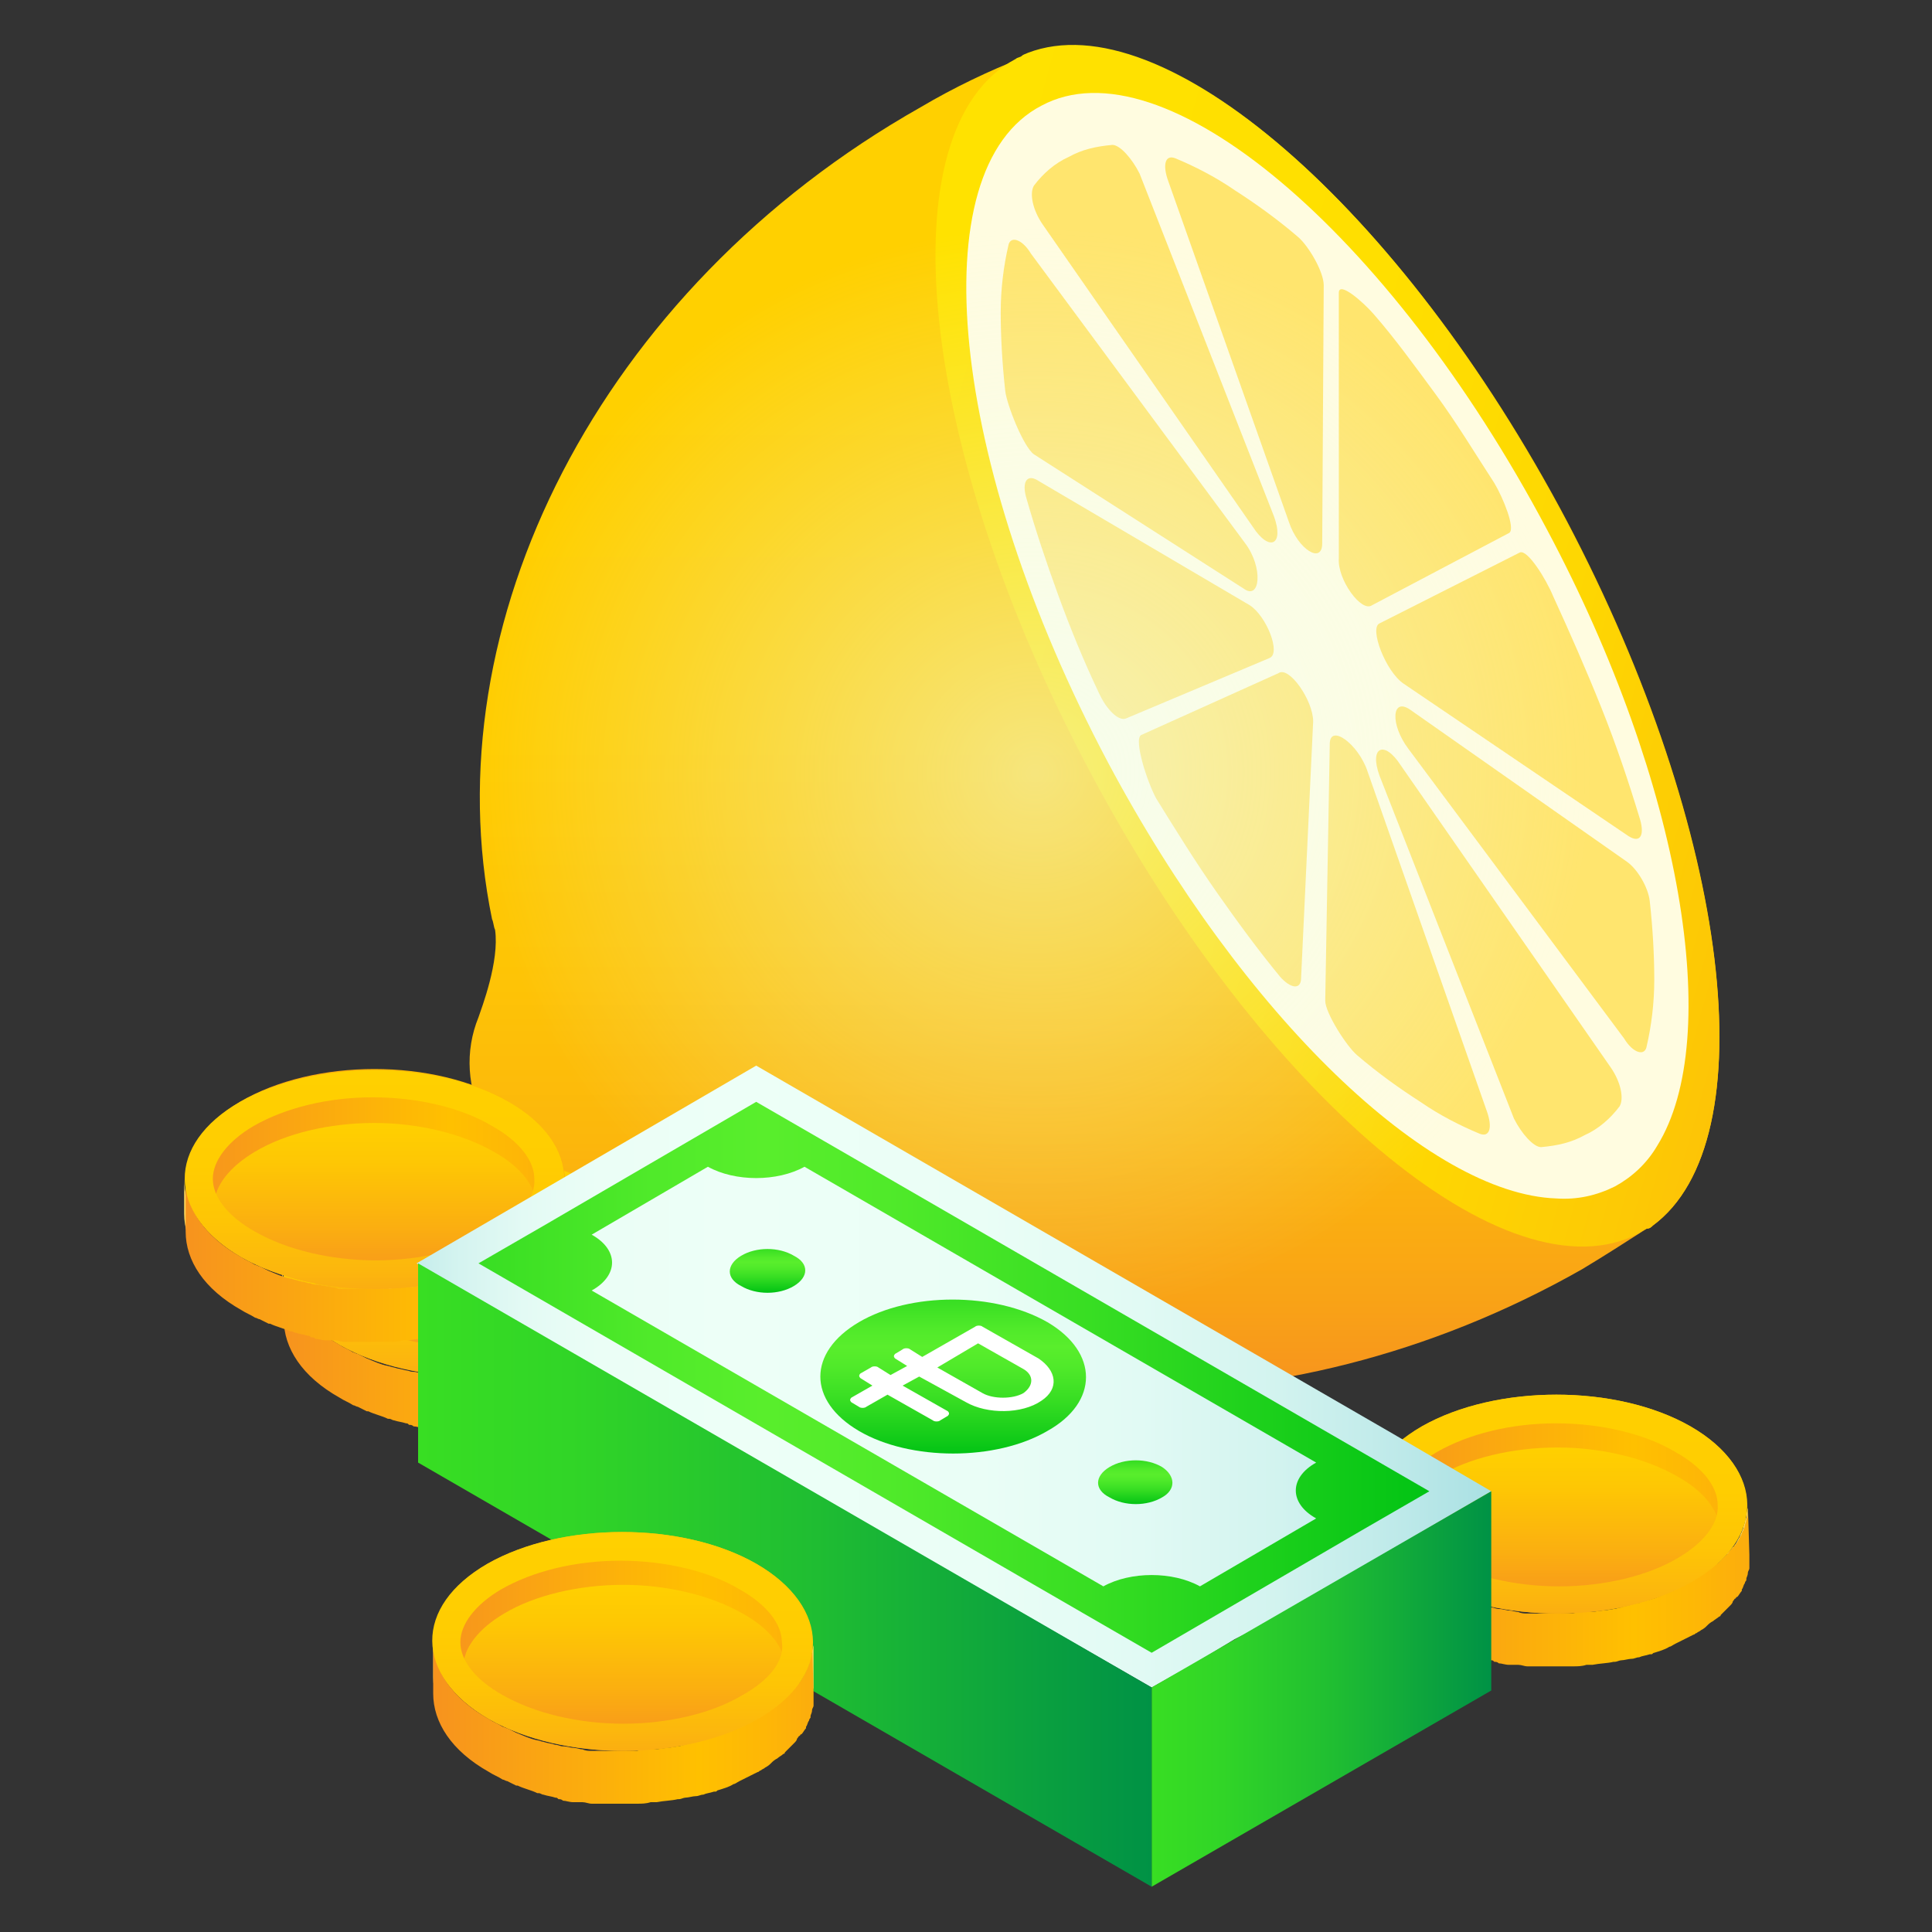 <?xml version="1.0" encoding="utf-8"?>
<!-- Generator: Adobe Illustrator 28.0.0, SVG Export Plug-In . SVG Version: 6.00 Build 0)  -->
<svg version="1.1" id="Слой_1" xmlns="http://www.w3.org/2000/svg" xmlns:xlink="http://www.w3.org/1999/xlink" x="0px" y="0px"
	 viewBox="0 0 128 128" style="enable-background:new 0 0 128 128;" xml:space="preserve">
<rect x="0" y="0" width="128" height="128" fill="#333333" stroke="none"/>
<style type="text/css">
	.st0{fill:url(#SVGID_1_);}
	.st1{fill:url(#SVGID_00000119796365541824778570000012563621615308018571_);}
	.st2{fill:#FFFCE0;}
	.st3{fill:#FFE56E;}
	.st4{fill:url(#SVGID_00000045616612621889576770000000435687861521236620_);}
	.st5{fill:#FFD859;}
	.st6{fill:url(#SVGID_00000126310802808076939490000000336700323396902829_);}
	.st7{fill:url(#SVGID_00000137820923418443240840000018438150342026670992_);}
	.st8{fill:url(#SVGID_00000046318167844319080580000012409661338833854389_);}
	.st9{fill:url(#SVGID_00000078023341114873378680000007687580859289841074_);}
	.st10{fill:url(#SVGID_00000078731267229067375500000000218657289567342519_);}
	.st11{fill:url(#SVGID_00000045582323488148857910000003785859961824310420_);}
	.st12{fill:url(#SVGID_00000138532801468283167480000012697863306964334756_);}
	.st13{fill:url(#SVGID_00000082369818731203377380000012051986642572503970_);}
	.st14{fill:url(#SVGID_00000097472934359315467090000006616754390584877751_);}
	.st15{fill:url(#SVGID_00000085220906357809336750000004175964870493535653_);}
	.st16{fill:url(#SVGID_00000036237021175909969150000008688404663105801129_);}
	.st17{fill:url(#SVGID_00000126305308754893020100000001023965447090769291_);}
	.st18{fill:url(#SVGID_00000079462461080104833000000003581851580132178066_);}
	.st19{fill:url(#SVGID_00000089535602481125186780000002098516944301995966_);}
	.st20{fill:url(#SVGID_00000078023827724306171170000011457514072091105166_);}
	.st21{fill:url(#SVGID_00000107576103731273714790000017637159449448385190_);}
	.st22{fill:url(#SVGID_00000161623525370332641690000007205022291800824987_);}
	.st23{fill:none;}
	.st24{fill:url(#SVGID_00000096754593038637538620000000856058061089841834_);}
	.st25{fill:url(#SVGID_00000174564706422158820640000012285918694175958412_);}
	.st26{fill:#FFFFFF;}
	.st27{fill:url(#SVGID_00000067232445208315615110000007372957342219379372_);}
	.st28{fill:url(#SVGID_00000034058578534028155980000010349051818830324363_);}
	.st29{fill:url(#SVGID_00000023261228729409070130000004676130435708714644_);}
	.st30{fill:url(#SVGID_00000109032141709085416090000009137289901722423952_);}
</style>
<g>
	<g>
		<g>
			
				<linearGradient id="SVGID_1_" gradientUnits="userSpaceOnUse" x1="84.734" y1="90.757" x2="61.075" y2="4.727" gradientTransform="matrix(0.964 0.265 -0.265 0.964 14.884 -17.753)">
				<stop  offset="0" style="stop-color:#F7931E"/>
				<stop  offset="6.946544e-02" style="stop-color:#F9A316"/>
				<stop  offset="0.187" style="stop-color:#FCB70C"/>
				<stop  offset="0.32" style="stop-color:#FEC505"/>
				<stop  offset="0.483" style="stop-color:#FFCD01"/>
				<stop  offset="0.756" style="stop-color:#FFD000"/>
			</linearGradient>
			<path class="st0" d="M109.5,81.2C109.5,81.2,109.5,81.2,109.5,81.2c-0.1,0.1-0.2,0.2-0.4,0.2c-1.4,0.9-2.8,1.8-4.3,2.7
				c-20.1,11.4-43.3,10.4-58.1-0.9l0,0c0,0,0,0,0,0c-0.2-0.1-0.4-0.3-0.5-0.4c-5.2-4-7.8-4.3-7.9-4.3c-2.5-0.3-4.8-1.7-6.1-4.1
				c-1.3-2.2-1.4-4.8-0.5-7c0.2-0.6,1.4-3.7,1.1-5.8c-0.1-0.2-0.1-0.5-0.2-0.7c0,0,0,0,0,0l0,0c-4-19.4,7-41.7,28.4-53.8
				c2.2-1.3,4.5-2.4,6.8-3.3c0,0,0,0,0,0c0.1-0.1,0.2-0.1,0.4-0.2c8.9-3.4,24.6,10.1,35.6,30.9C114.7,55.2,117.1,75.6,109.5,81.2z"
				/>
			
				<linearGradient id="SVGID_00000129891586945964856310000003488338471980503458_" gradientUnits="userSpaceOnUse" x1="53.611" y1="39.051" x2="119.429" y2="39.051" gradientTransform="matrix(0.964 0.265 -0.265 0.964 14.884 -17.753)">
				<stop  offset="0" style="stop-color:#FFE200"/>
				<stop  offset="0.453" style="stop-color:#FFDF00"/>
				<stop  offset="0.723" style="stop-color:#FED702"/>
				<stop  offset="0.944" style="stop-color:#FDC905"/>
				<stop  offset="1" style="stop-color:#FDC406"/>
			</linearGradient>
			<path style="fill:url(#SVGID_00000129891586945964856310000003488338471980503458_);" d="M109.5,81.2
				C109.5,81.2,109.5,81.2,109.5,81.2c-0.1,0.1-0.2,0.2-0.4,0.2c-0.2,0.1-0.4,0.2-0.5,0.3c-8.7,4.6-25-9.1-36.4-30.6
				C60.8,29.7,58.6,8.5,67.3,3.9c0.1-0.1,0.3-0.1,0.4-0.2c0,0,0,0,0,0c0.1-0.1,0.2-0.1,0.4-0.2c8.9-3.4,24.6,10.1,35.6,30.9
				C114.7,55.2,117.1,75.6,109.5,81.2z"/>
			<path class="st2" d="M102.5,35.1c9,16.9,11.7,33.7,7.3,40.8c-0.7,1.2-1.7,2.1-2.8,2.7c-1.2,0.6-2.5,0.9-3.9,0.8
				c-8.4-0.3-20.7-12-29.7-28.9C62.9,30.7,60.9,11.2,69,7C77,2.7,92,15.3,102.5,35.1z"/>
			<g>
				<path class="st3" d="M69.1,14.9c-0.7-1-0.9-2.1-0.6-2.6c0.6-0.8,1.4-1.5,2.3-1.9c0.9-0.5,1.8-0.7,2.9-0.8c0.5,0,1.3,0.9,1.8,1.9
					l8.9,22.7c0.7,1.9-0.3,2.4-1.4,0.7L69.1,14.9z"/>
			</g>
			<g>
				<path class="st3" d="M106.7,70.7c0.7,1,0.9,2.1,0.6,2.6c-0.6,0.8-1.4,1.5-2.3,1.9c-0.9,0.5-1.8,0.7-2.9,0.8
					c-0.5,0-1.3-0.9-1.8-1.9l-8.9-22.7c-0.7-1.9,0.3-2.4,1.4-0.7L106.7,70.7z"/>
			</g>
			<g>
				<path class="st3" d="M77.4,12c-0.4-1.1-0.2-1.8,0.5-1.5c1.2,0.5,2.6,1.2,3.9,2.1c1.4,0.9,2.8,1.9,4.2,3.1
					c0.7,0.6,1.7,2.3,1.7,3.2l-0.1,17.1c0,1.4-1.6,0.4-2.2-1.4L77.4,12z"/>
			</g>
			<g>
				<path class="st3" d="M98.5,73.6c0.4,1.1,0.2,1.8-0.5,1.5c-1.2-0.5-2.6-1.2-3.9-2.1c-1.4-0.9-2.8-1.9-4.2-3.1
					c-0.7-0.6-2.1-2.8-2.1-3.6l0.3-17c0-1.4,1.9,0,2.5,1.8L98.5,73.6z"/>
			</g>
			<g>
				<path class="st3" d="M88.7,19.4c0-0.8,1.6,0.6,2.3,1.4c1.4,1.6,2.7,3.4,4.1,5.3c1.4,1.9,2.6,3.9,3.9,5.9c0.6,1,1.4,3,1,3.3
					l-9.1,4.8c-0.7,0.5-2.3-1.7-2.2-3.1L88.7,19.4z"/>
			</g>
			<g>
				<path class="st3" d="M86.2,64.8c0,0.8-0.7,0.7-1.4-0.1c-1.4-1.7-2.8-3.6-4.2-5.6c-1.4-2-2.7-4.1-4-6.2c-0.6-1.1-1.5-3.9-1-4.2
					l9.1-4.1c0.7-0.5,2.3,1.8,2.3,3.2L86.2,64.8z"/>
			</g>
			<g>
				<path class="st3" d="M100.7,36.6c0.5-0.2,1.7,1.7,2.2,2.9c1.1,2.4,2.2,4.9,3.2,7.4c1,2.5,1.8,4.9,2.5,7.2
					c0.4,1.2,0.1,1.8-0.7,1.3L93,45.3c-1.2-0.8-2.3-3.7-1.6-4L100.7,36.6z"/>
			</g>
			<g>
				<path class="st3" d="M74.6,47.6c-0.5,0.2-1.3-0.6-1.8-1.7c-1-2.1-1.9-4.3-2.7-6.5c-0.8-2.2-1.5-4.3-2.1-6.4
					c-0.3-1,0-1.6,0.7-1.2l14.1,8.3c1.1,0.7,2.1,3.2,1.3,3.5L74.6,47.6z"/>
			</g>
			<g>
				<path class="st3" d="M107.8,57.1c0.7,0.5,1.4,1.7,1.5,2.6c0.2,1.8,0.3,3.6,0.3,5.2c0,1.6-0.2,3.1-0.5,4.4
					c-0.1,0.7-0.9,0.5-1.5-0.5L93.3,49.6c-1.2-1.6-1.1-3.4,0.1-2.6L107.8,57.1z"/>
			</g>
			<g>
				<path class="st3" d="M68.5,30.1c-0.7-0.5-1.8-3.3-1.9-4.2c-0.2-1.8-0.3-3.6-0.3-5.2c0-1.6,0.2-3.1,0.5-4.4
					c0.1-0.7,0.9-0.5,1.5,0.5l14.2,19.2c1.2,1.6,1,3.8-0.1,3L68.5,30.1z"/>
			</g>
		</g>
		
			<radialGradient id="SVGID_00000009563535644225773050000004643926632143578008_" cx="65.16" cy="70.202" r="26.218" gradientTransform="matrix(1.401 -0.127 0.124 1.373 -31.413 -36.879)" gradientUnits="userSpaceOnUse">
			<stop  offset="0" style="stop-color:#EDFFF7;stop-opacity:0.5"/>
			<stop  offset="1" style="stop-color:#EDFFF7;stop-opacity:0"/>
		</radialGradient>
		<path style="fill:url(#SVGID_00000009563535644225773050000004643926632143578008_);" d="M105.3,47.9
			c1.8,19.9-13.2,37.5-33.5,39.3c-20.3,1.8-38.2-12.8-40-32.7S45,17.1,65.3,15.3S103.5,28.1,105.3,47.9z"/>
	</g>
	<g>
		<g>
			<path class="st5" d="M115.7,100.5c0,0.1-0.1,0.2-0.1,0.3c0,0.1-0.1,0.3-0.1,0.4c0,0.1-0.1,0.2-0.1,0.3c-0.1,0.1-0.1,0.3-0.2,0.4
				c-0.1,0.2-0.2,0.4-0.3,0.5c0,0,0,0.1-0.1,0.1c-0.1,0.2-0.3,0.3-0.4,0.5c0,0-0.1,0.1-0.1,0.1c-0.2,0.2-0.3,0.3-0.5,0.5
				c-0.1,0.1-0.3,0.2-0.4,0.3c-0.1,0.1-0.2,0.2-0.4,0.3c-0.1,0.1-0.3,0.2-0.4,0.3c-0.2,0.1-0.3,0.2-0.5,0.3
				c-0.4,0.2-0.8,0.4-1.2,0.6c-0.1,0.1-0.2,0.1-0.4,0.2c-0.3,0.1-0.7,0.3-1,0.4c-0.1,0-0.2,0.1-0.4,0.1c-0.2,0.1-0.4,0.1-0.6,0.2
				c-0.2,0-0.3,0.1-0.5,0.1c-0.2,0.1-0.5,0.1-0.7,0.2c-0.2,0-0.3,0.1-0.5,0.1c-0.5,0.1-0.9,0.1-1.4,0.2c-0.1,0-0.3,0-0.4,0
				c-0.3,0-0.6,0-0.9,0.1c-0.2,0-0.4,0-0.5,0c-0.2,0-0.5,0-0.7,0c-0.2,0-0.4,0-0.6,0c-0.2,0-0.4,0-0.6,0c-0.2,0-0.4,0-0.6,0
				c-0.2,0-0.4,0-0.6-0.1c-0.2,0-0.4-0.1-0.6-0.1c-0.2,0-0.4-0.1-0.7-0.1c-0.2,0-0.3-0.1-0.5-0.1c-0.3-0.1-0.5-0.1-0.8-0.2
				c-0.1,0-0.3-0.1-0.4-0.1c-0.5-0.1-0.9-0.3-1.4-0.5c-0.2-0.1-0.4-0.2-0.6-0.3c-0.1,0-0.2-0.1-0.3-0.1c-0.3-0.2-0.6-0.3-0.9-0.5
				c-2.5-1.4-3.7-3.3-3.7-5.2l0,2.3c0,1.9,1.2,3.7,3.7,5.1c0.3,0.2,0.6,0.3,0.9,0.5c0.1,0,0.2,0.1,0.3,0.1c0.2,0.1,0.4,0.2,0.6,0.3
				c0,0,0,0,0.1,0c0.4,0.2,0.9,0.3,1.3,0.5c0,0,0.1,0,0.1,0c0.1,0,0.2,0,0.3,0.1c0.3,0.1,0.5,0.1,0.8,0.2c0.1,0,0.1,0,0.2,0.1
				c0.1,0,0.2,0,0.3,0.1c0.2,0,0.4,0.1,0.7,0.1c0.1,0,0.2,0,0.3,0c0.1,0,0.2,0,0.3,0c0.2,0,0.4,0,0.6,0.1c0.1,0,0.2,0,0.3,0
				c0.1,0,0.2,0,0.3,0c0.2,0,0.4,0,0.6,0c0.1,0,0.2,0,0.3,0c0.1,0,0.2,0,0.3,0c0.2,0,0.5,0,0.7,0c0.1,0,0.2,0,0.3,0
				c0.1,0,0.1,0,0.2,0c0.3,0,0.6,0,0.9-0.1c0.1,0,0.2,0,0.3,0c0,0,0.1,0,0.1,0c0.5-0.1,1-0.1,1.4-0.2c0,0,0,0,0.1,0
				c0.1,0,0.3-0.1,0.4-0.1c0.2,0,0.5-0.1,0.7-0.1c0.2,0,0.3-0.1,0.5-0.1c0.2-0.1,0.4-0.1,0.7-0.2c0,0,0.1,0,0.1,0
				c0.1,0,0.1-0.1,0.2-0.1c0.3-0.1,0.7-0.2,1-0.4c0.1-0.1,0.2-0.1,0.4-0.2c0.4-0.2,0.8-0.4,1.2-0.6c0.1,0,0.1-0.1,0.2-0.1
				c0.1-0.1,0.2-0.1,0.3-0.2c0.2-0.1,0.3-0.2,0.4-0.3c0.1-0.1,0.2-0.2,0.4-0.3c0.1-0.1,0.3-0.2,0.4-0.3c0,0,0.1,0,0.1-0.1
				c0.2-0.2,0.3-0.3,0.5-0.5c0,0,0.1-0.1,0.1-0.1c0.1-0.1,0.2-0.2,0.2-0.3c0.1-0.1,0.1-0.2,0.2-0.2c0,0,0-0.1,0.1-0.1
				c0.1-0.1,0.2-0.3,0.3-0.4c0,0,0-0.1,0-0.1c0.1-0.1,0.1-0.3,0.2-0.4c0-0.1,0.1-0.2,0.1-0.2c0,0,0-0.1,0-0.1c0-0.1,0.1-0.2,0.1-0.4
				c0-0.1,0.1-0.2,0.1-0.3c0,0,0,0,0-0.1c0-0.1,0-0.3,0-0.4c0-0.1,0-0.2,0-0.3c0,0,0-0.1,0-0.1l0-2.2c0,0.1,0,0.2,0,0.3
				C115.7,100.2,115.7,100.3,115.7,100.5z"/>
			
				<linearGradient id="SVGID_00000129906744641240529320000010159916989733978787_" gradientUnits="userSpaceOnUse" x1="90.612" y1="105.029" x2="115.758" y2="105.029">
				<stop  offset="0" style="stop-color:#F7931E"/>
				<stop  offset="0.7" style="stop-color:#FFC000"/>
				<stop  offset="0.872" style="stop-color:#FEB706"/>
				<stop  offset="1" style="stop-color:#FCAD0D"/>
			</linearGradient>
			<path style="fill:url(#SVGID_00000129906744641240529320000010159916989733978787_);" d="M115.8,99.7L115.8,99.7
				c0,0.1,0,0.2,0,0.3c0,0.1,0,0.3,0,0.4c0,0.1-0.1,0.2-0.1,0.3c0,0.1-0.1,0.3-0.1,0.4c0,0.1-0.1,0.2-0.1,0.3
				c-0.1,0.1-0.1,0.3-0.2,0.4c-0.1,0.2-0.2,0.4-0.3,0.5c0,0,0,0.1-0.1,0.1c-0.1,0.2-0.3,0.3-0.4,0.5c0,0-0.1,0.1-0.1,0.1
				c-0.2,0.2-0.3,0.3-0.5,0.5c-0.1,0.1-0.3,0.2-0.4,0.3c-0.1,0.1-0.2,0.2-0.4,0.3c-0.1,0.1-0.3,0.2-0.4,0.3
				c-0.2,0.1-0.3,0.2-0.5,0.3c-0.4,0.2-0.8,0.4-1.2,0.6c-0.1,0.1-0.2,0.1-0.4,0.2c-0.3,0.1-0.7,0.3-1,0.4c-0.1,0-0.2,0.1-0.4,0.1
				c-0.2,0.1-0.4,0.1-0.6,0.2c-0.2,0-0.3,0.1-0.5,0.1c-0.2,0.1-0.5,0.1-0.7,0.2c-0.2,0-0.3,0.1-0.5,0.1c-0.5,0.1-0.9,0.1-1.4,0.2
				c-0.1,0-0.3,0-0.4,0c-0.3,0-0.6,0-0.9,0.1c-0.2,0-0.4,0-0.5,0c-0.2,0-0.5,0-0.7,0c-0.2,0-0.4,0-0.6,0c-0.2,0-0.4,0-0.6,0
				c-0.2,0-0.4,0-0.6,0c-0.2,0-0.4,0-0.6-0.1c-0.2,0-0.4-0.1-0.6-0.1c-0.2,0-0.4-0.1-0.7-0.1c-0.2,0-0.3-0.1-0.5-0.1
				c-0.3-0.1-0.5-0.1-0.8-0.2c-0.1,0-0.3-0.1-0.4-0.1c-0.5-0.1-0.9-0.3-1.4-0.5c-0.2-0.1-0.4-0.2-0.6-0.3c-0.1,0-0.2-0.1-0.3-0.1
				c-0.3-0.2-0.6-0.3-0.9-0.5c-2.5-1.4-3.7-3.3-3.7-5.2l0,2.3c0,0,0,0,0,0l0,1.2c0,1.9,1.2,3.8,3.7,5.2c0.3,0.2,0.6,0.3,0.9,0.5
				c0.1,0,0.2,0.1,0.3,0.1c0.2,0.1,0.4,0.2,0.6,0.3c0,0,0,0,0.1,0c0.4,0.2,0.9,0.3,1.3,0.5c0,0,0.1,0,0.1,0c0.1,0,0.2,0.1,0.3,0.1
				c0.3,0.1,0.5,0.1,0.8,0.2c0.1,0,0.1,0,0.2,0.1c0.1,0,0.2,0,0.3,0.1c0.2,0,0.4,0.1,0.7,0.1c0.1,0,0.2,0,0.3,0c0.1,0,0.2,0,0.3,0
				c0.2,0,0.4,0.1,0.6,0.1c0.1,0,0.2,0,0.3,0c0.1,0,0.2,0,0.3,0c0.2,0,0.4,0,0.6,0c0.1,0,0.2,0,0.3,0c0.1,0,0.2,0,0.3,0
				c0.2,0,0.5,0,0.7,0c0.1,0,0.2,0,0.3,0c0.1,0,0.1,0,0.2,0c0.3,0,0.6,0,0.9-0.1c0.1,0,0.2,0,0.3,0c0,0,0.1,0,0.1,0
				c0.5-0.1,1-0.1,1.4-0.2c0,0,0,0,0.1,0c0.1,0,0.3-0.1,0.4-0.1c0.2,0,0.5-0.1,0.7-0.1c0.2,0,0.3-0.1,0.5-0.1
				c0.2-0.1,0.4-0.1,0.7-0.2c0,0,0.1,0,0.1,0c0.1,0,0.1-0.1,0.2-0.1c0.3-0.1,0.7-0.2,1-0.4c0.1,0,0.2-0.1,0.4-0.2
				c0.4-0.2,0.8-0.4,1.2-0.6c0.1,0,0.1-0.1,0.2-0.1c0.1-0.1,0.2-0.1,0.3-0.2c0.2-0.1,0.3-0.2,0.4-0.3c0.1-0.1,0.2-0.2,0.4-0.3
				c0.1-0.1,0.3-0.2,0.4-0.3c0,0,0.1,0,0.1-0.1c0.2-0.2,0.3-0.3,0.5-0.5c0,0,0.1-0.1,0.1-0.1c0.1-0.1,0.2-0.2,0.2-0.3
				c0.1-0.1,0.1-0.2,0.2-0.2c0,0,0-0.1,0.1-0.1c0.1-0.1,0.2-0.3,0.3-0.4c0,0,0-0.1,0-0.1c0.1-0.1,0.1-0.3,0.2-0.4
				c0-0.1,0.1-0.2,0.1-0.2c0,0,0-0.1,0-0.1c0-0.1,0.1-0.2,0.1-0.4c0-0.1,0.1-0.2,0.1-0.3c0,0,0,0,0-0.1c0-0.1,0-0.3,0-0.4
				c0-0.1,0-0.2,0-0.3c0,0,0-0.1,0-0.1L115.8,99.7C115.8,99.7,115.8,99.7,115.8,99.7z"/>
			<g>
				<g>
					
						<linearGradient id="SVGID_00000062171978317894254130000017620793504969999003_" gradientUnits="userSpaceOnUse" x1="90.624" y1="99.659" x2="115.756" y2="99.659">
						<stop  offset="0" style="stop-color:#F7931E"/>
						<stop  offset="0.7" style="stop-color:#FFC000"/>
						<stop  offset="0.872" style="stop-color:#FEB706"/>
						<stop  offset="1" style="stop-color:#FCAD0D"/>
					</linearGradient>
					<path style="fill:url(#SVGID_00000062171978317894254130000017620793504969999003_);" d="M112,94.5c4.9,2.8,5,7.5,0.1,10.3
						c-4.9,2.8-12.8,2.8-17.8,0c-4.9-2.8-5-7.4-0.1-10.3C99.2,91.7,107.1,91.7,112,94.5z"/>
				</g>
			</g>
			
				<linearGradient id="SVGID_00000155845995673438973560000014505573411200860343_" gradientUnits="userSpaceOnUse" x1="103.19" y1="106.682" x2="103.19" y2="95.911">
				<stop  offset="0" style="stop-color:#F7931E"/>
				<stop  offset="0.362" style="stop-color:#FBAF10"/>
				<stop  offset="0.757" style="stop-color:#FEC704"/>
				<stop  offset="1" style="stop-color:#FFD000"/>
			</linearGradient>
			<path style="fill:url(#SVGID_00000155845995673438973560000014505573411200860343_);" d="M113.9,101.3c0-1.2-1-2.5-2.8-3.5
				c-2.1-1.2-5-1.9-7.9-1.9c-3,0-5.9,0.7-7.9,1.9c-1.7,1-2.7,2.3-2.7,3.5c0,1.2,1,2.5,2.8,3.5c2.1,1.2,5,1.9,8,1.9c0,0,0,0,0,0
				c3,0,5.9-0.7,7.9-1.9C112.9,103.8,113.9,102.5,113.9,101.3z"/>
			
				<linearGradient id="SVGID_00000118376282939304129570000016167682362055760541_" gradientUnits="userSpaceOnUse" x1="103.19" y1="106.938" x2="103.19" y2="92.38">
				<stop  offset="0" style="stop-color:#FBAE11"/>
				<stop  offset="9.320980e-02" style="stop-color:#FCB70D"/>
				<stop  offset="0.305" style="stop-color:#FEC505"/>
				<stop  offset="0.565" style="stop-color:#FFCD01"/>
				<stop  offset="1" style="stop-color:#FFD000"/>
			</linearGradient>
			<path style="fill:url(#SVGID_00000118376282939304129570000016167682362055760541_);" d="M112,94.5c-4.9-2.8-12.9-2.8-17.8,0
				c-4.9,2.8-4.9,7.4,0.1,10.3c4.9,2.8,12.9,2.8,17.8,0C117,102,117,97.4,112,94.5z M111.2,103.2c-2,1.2-4.9,1.9-7.9,1.9
				c0,0,0,0,0,0c-3,0-5.9-0.7-8-1.9c-1.8-1-2.8-2.3-2.8-3.5c0-1.2,1-2.5,2.7-3.5c2.1-1.2,4.9-1.9,7.9-1.9c3,0,5.9,0.7,7.9,1.9
				c1.8,1,2.8,2.3,2.8,3.5C113.9,100.9,112.9,102.2,111.2,103.2z"/>
		</g>
		<g>
			<path class="st5" d="M43.8,84.7c0,0.1-0.1,0.2-0.1,0.3c0,0.1-0.1,0.3-0.1,0.4c0,0.1-0.1,0.2-0.1,0.3c-0.1,0.1-0.1,0.3-0.2,0.4
				c-0.1,0.2-0.2,0.4-0.3,0.5c0,0,0,0.1-0.1,0.1c-0.1,0.2-0.3,0.3-0.4,0.5c0,0-0.1,0.1-0.1,0.1c-0.2,0.2-0.3,0.3-0.5,0.5
				c-0.1,0.1-0.3,0.2-0.4,0.3c-0.1,0.1-0.2,0.2-0.4,0.3c-0.1,0.1-0.3,0.2-0.4,0.3c-0.2,0.1-0.3,0.2-0.5,0.3
				c-0.4,0.2-0.8,0.4-1.2,0.6c-0.1,0.1-0.2,0.1-0.4,0.2c-0.3,0.1-0.7,0.3-1,0.4c-0.1,0-0.2,0.1-0.4,0.1c-0.2,0.1-0.4,0.1-0.6,0.2
				c-0.2,0-0.3,0.1-0.5,0.1c-0.2,0.1-0.5,0.1-0.7,0.2c-0.2,0-0.3,0.1-0.5,0.1c-0.5,0.1-0.9,0.1-1.4,0.2c-0.1,0-0.3,0-0.4,0
				c-0.3,0-0.6,0-0.9,0.1c-0.2,0-0.4,0-0.5,0c-0.2,0-0.5,0-0.7,0c-0.2,0-0.4,0-0.6,0c-0.2,0-0.4,0-0.6,0c-0.2,0-0.4,0-0.6,0
				c-0.2,0-0.4,0-0.6-0.1c-0.2,0-0.4-0.1-0.6-0.1c-0.2,0-0.4-0.1-0.7-0.1c-0.2,0-0.3-0.1-0.5-0.1c-0.3-0.1-0.5-0.1-0.8-0.2
				c-0.1,0-0.3-0.1-0.4-0.1c-0.5-0.1-0.9-0.3-1.4-0.5c-0.2-0.1-0.4-0.2-0.6-0.3c-0.1,0-0.2-0.1-0.3-0.1c-0.3-0.2-0.6-0.3-0.9-0.5
				c-2.5-1.4-3.7-3.3-3.7-5.2l0,2.3c0,1.9,1.2,3.7,3.7,5.1c0.3,0.2,0.6,0.3,0.9,0.5c0.1,0,0.2,0.1,0.3,0.1c0.2,0.1,0.4,0.2,0.6,0.3
				c0,0,0,0,0.1,0c0.4,0.2,0.9,0.3,1.3,0.5c0,0,0.1,0,0.1,0c0.1,0,0.2,0,0.3,0.1c0.3,0.1,0.5,0.1,0.8,0.2c0.1,0,0.1,0,0.2,0.1
				c0.1,0,0.2,0,0.3,0.1c0.2,0,0.4,0.1,0.7,0.1c0.1,0,0.2,0,0.3,0c0.1,0,0.2,0,0.3,0c0.2,0,0.4,0,0.6,0.1c0.1,0,0.2,0,0.3,0
				c0.1,0,0.2,0,0.3,0c0.2,0,0.4,0,0.6,0c0.1,0,0.2,0,0.3,0c0.1,0,0.2,0,0.3,0c0.2,0,0.5,0,0.7,0c0.1,0,0.2,0,0.3,0
				c0.1,0,0.1,0,0.2,0c0.3,0,0.6,0,0.9-0.1c0.1,0,0.2,0,0.3,0c0,0,0.1,0,0.1,0c0.5-0.1,1-0.1,1.4-0.2c0,0,0,0,0.1,0
				c0.1,0,0.3-0.1,0.4-0.1c0.2,0,0.5-0.1,0.7-0.1c0.2,0,0.3-0.1,0.5-0.1c0.2-0.1,0.4-0.1,0.7-0.2c0,0,0.1,0,0.1,0
				c0.1,0,0.1-0.1,0.2-0.1c0.3-0.1,0.7-0.2,1-0.4c0.1-0.1,0.2-0.1,0.4-0.2c0.4-0.2,0.8-0.4,1.2-0.6c0.1,0,0.1-0.1,0.2-0.1
				c0.1-0.1,0.2-0.1,0.3-0.2c0.2-0.1,0.3-0.2,0.4-0.3c0.1-0.1,0.2-0.2,0.4-0.3c0.1-0.1,0.3-0.2,0.4-0.3c0,0,0.1,0,0.1-0.1
				c0.2-0.2,0.3-0.3,0.5-0.5c0,0,0.1-0.1,0.1-0.1c0.1-0.1,0.2-0.2,0.2-0.3c0.1-0.1,0.1-0.2,0.2-0.2c0,0,0-0.1,0.1-0.1
				c0.1-0.1,0.2-0.3,0.3-0.4c0,0,0-0.1,0-0.1c0.1-0.1,0.1-0.3,0.2-0.4c0-0.1,0.1-0.2,0.1-0.2c0,0,0-0.1,0-0.1c0-0.1,0.1-0.2,0.1-0.4
				c0-0.1,0.1-0.2,0.1-0.3c0,0,0,0,0-0.1c0-0.1,0-0.3,0-0.4c0-0.1,0-0.2,0-0.3c0,0,0-0.1,0-0.1l0-2.2c0,0.1,0,0.2,0,0.3
				C43.9,84.5,43.9,84.6,43.8,84.7z"/>
			
				<linearGradient id="SVGID_00000097487921961868674340000013632720059645034113_" gradientUnits="userSpaceOnUse" x1="18.759" y1="89.309" x2="43.905" y2="89.309">
				<stop  offset="0" style="stop-color:#F7931E"/>
				<stop  offset="0.7" style="stop-color:#FFC000"/>
				<stop  offset="0.872" style="stop-color:#FEB706"/>
				<stop  offset="1" style="stop-color:#FCAD0D"/>
			</linearGradient>
			<path style="fill:url(#SVGID_00000097487921961868674340000013632720059645034113_);" d="M43.9,84L43.9,84c0,0.1,0,0.2,0,0.3
				c0,0.1,0,0.3,0,0.4c0,0.1-0.1,0.2-0.1,0.3c0,0.1-0.1,0.3-0.1,0.4c0,0.1-0.1,0.2-0.1,0.3c-0.1,0.1-0.1,0.3-0.2,0.4
				c-0.1,0.2-0.2,0.4-0.3,0.5c0,0,0,0.1-0.1,0.1c-0.1,0.2-0.3,0.3-0.4,0.5c0,0-0.1,0.1-0.1,0.1c-0.2,0.2-0.3,0.3-0.5,0.5
				c-0.1,0.1-0.3,0.2-0.4,0.3c-0.1,0.1-0.2,0.2-0.4,0.3c-0.1,0.1-0.3,0.2-0.4,0.3c-0.2,0.1-0.3,0.2-0.5,0.3
				c-0.4,0.2-0.8,0.4-1.2,0.6c-0.1,0.1-0.2,0.1-0.4,0.2c-0.3,0.1-0.7,0.3-1,0.4c-0.1,0-0.2,0.1-0.4,0.1c-0.2,0.1-0.4,0.1-0.6,0.2
				c-0.2,0-0.3,0.1-0.5,0.1c-0.2,0.1-0.5,0.1-0.7,0.2c-0.2,0-0.3,0.1-0.5,0.1c-0.5,0.1-0.9,0.1-1.4,0.2c-0.1,0-0.3,0-0.4,0
				c-0.3,0-0.6,0-0.9,0.1c-0.2,0-0.4,0-0.5,0c-0.2,0-0.5,0-0.7,0c-0.2,0-0.4,0-0.6,0c-0.2,0-0.4,0-0.6,0c-0.2,0-0.4,0-0.6,0
				c-0.2,0-0.4,0-0.6-0.1c-0.2,0-0.4-0.1-0.6-0.1c-0.2,0-0.4-0.1-0.7-0.1c-0.2,0-0.3-0.1-0.5-0.1c-0.3-0.1-0.5-0.1-0.8-0.2
				c-0.1,0-0.3-0.1-0.4-0.1c-0.5-0.1-0.9-0.3-1.4-0.5c-0.2-0.1-0.4-0.2-0.6-0.3c-0.1,0-0.2-0.1-0.3-0.1c-0.3-0.2-0.6-0.3-0.9-0.5
				c-2.5-1.4-3.7-3.3-3.7-5.2l0,2.3c0,0,0,0,0,0l0,1.2c0,1.9,1.2,3.8,3.7,5.2c0.3,0.2,0.6,0.3,0.9,0.5c0.1,0,0.2,0.1,0.3,0.1
				c0.2,0.1,0.4,0.2,0.6,0.3c0,0,0,0,0.1,0c0.4,0.2,0.9,0.3,1.3,0.5c0,0,0.1,0,0.1,0c0.1,0,0.2,0.1,0.3,0.1c0.3,0.1,0.5,0.1,0.8,0.2
				c0.1,0,0.1,0,0.2,0.1c0.1,0,0.2,0,0.3,0.1c0.2,0,0.4,0.1,0.7,0.1c0.1,0,0.2,0,0.3,0c0.1,0,0.2,0,0.3,0c0.2,0,0.4,0.1,0.6,0.1
				c0.1,0,0.2,0,0.3,0c0.1,0,0.2,0,0.3,0c0.2,0,0.4,0,0.6,0c0.1,0,0.2,0,0.3,0c0.1,0,0.2,0,0.3,0c0.2,0,0.5,0,0.7,0
				c0.1,0,0.2,0,0.3,0c0.1,0,0.1,0,0.2,0c0.3,0,0.6,0,0.9-0.1c0.1,0,0.2,0,0.3,0c0,0,0.1,0,0.1,0c0.5-0.1,1-0.1,1.4-0.2
				c0,0,0,0,0.1,0c0.1,0,0.3-0.1,0.4-0.1c0.2,0,0.5-0.1,0.7-0.1c0.2,0,0.3-0.1,0.5-0.1c0.2-0.1,0.4-0.1,0.7-0.2c0,0,0.1,0,0.1,0
				c0.1,0,0.1-0.1,0.2-0.1c0.3-0.1,0.7-0.2,1-0.4c0.1,0,0.2-0.1,0.4-0.2c0.4-0.2,0.8-0.4,1.2-0.6c0.1,0,0.1-0.1,0.2-0.1
				c0.1-0.1,0.2-0.1,0.3-0.2c0.2-0.1,0.3-0.2,0.4-0.3c0.1-0.1,0.2-0.2,0.4-0.3c0.1-0.1,0.3-0.2,0.4-0.3c0,0,0.1,0,0.1-0.1
				c0.2-0.2,0.3-0.3,0.5-0.5c0,0,0.1-0.1,0.1-0.1c0.1-0.1,0.2-0.2,0.2-0.3c0.1-0.1,0.1-0.2,0.2-0.2c0,0,0-0.1,0.1-0.1
				c0.1-0.1,0.2-0.3,0.3-0.4c0,0,0-0.1,0-0.1c0.1-0.1,0.1-0.3,0.2-0.4c0-0.1,0.1-0.2,0.1-0.2c0,0,0-0.1,0-0.1c0-0.1,0.1-0.2,0.1-0.4
				c0-0.1,0.1-0.2,0.1-0.3c0,0,0,0,0-0.1c0-0.1,0-0.3,0-0.4c0-0.1,0-0.2,0-0.3c0,0,0-0.1,0-0.1L43.9,84C43.9,84,43.9,84,43.9,84z"/>
			<g>
				<g>
					
						<linearGradient id="SVGID_00000114068450536756590110000014621288291530429866_" gradientUnits="userSpaceOnUse" x1="18.771" y1="83.939" x2="43.903" y2="83.939">
						<stop  offset="0" style="stop-color:#F7931E"/>
						<stop  offset="0.7" style="stop-color:#FFC000"/>
						<stop  offset="0.872" style="stop-color:#FEB706"/>
						<stop  offset="1" style="stop-color:#FCAD0D"/>
					</linearGradient>
					<path style="fill:url(#SVGID_00000114068450536756590110000014621288291530429866_);" d="M40.2,78.8c4.9,2.8,5,7.5,0.1,10.3
						c-4.9,2.8-12.8,2.8-17.8,0c-4.9-2.8-5-7.4-0.1-10.3C27.3,76,35.3,75.9,40.2,78.8z"/>
				</g>
			</g>
			
				<linearGradient id="SVGID_00000138574136328632345330000014635850419975004846_" gradientUnits="userSpaceOnUse" x1="31.337" y1="90.963" x2="31.337" y2="80.191">
				<stop  offset="0" style="stop-color:#F7931E"/>
				<stop  offset="0.362" style="stop-color:#FBAF10"/>
				<stop  offset="0.757" style="stop-color:#FEC704"/>
				<stop  offset="1" style="stop-color:#FFD000"/>
			</linearGradient>
			<path style="fill:url(#SVGID_00000138574136328632345330000014635850419975004846_);" d="M42,85.6c0-1.2-1-2.5-2.8-3.5
				c-2.1-1.2-5-1.9-7.9-1.9c-3,0-5.9,0.7-7.9,1.9c-1.7,1-2.7,2.3-2.7,3.5c0,1.2,1,2.5,2.8,3.5c2.1,1.2,5,1.9,8,1.9c0,0,0,0,0,0
				c3,0,5.9-0.7,7.9-1.9C41,88.1,42,86.8,42,85.6z"/>
			
				<linearGradient id="SVGID_00000034806482331148188410000014539999822344752525_" gradientUnits="userSpaceOnUse" x1="31.337" y1="91.218" x2="31.337" y2="76.661">
				<stop  offset="0" style="stop-color:#FBAE11"/>
				<stop  offset="9.320980e-02" style="stop-color:#FCB70D"/>
				<stop  offset="0.305" style="stop-color:#FEC505"/>
				<stop  offset="0.565" style="stop-color:#FFCD01"/>
				<stop  offset="1" style="stop-color:#FFD000"/>
			</linearGradient>
			<path style="fill:url(#SVGID_00000034806482331148188410000014539999822344752525_);" d="M40.2,78.8c-4.9-2.8-12.9-2.8-17.8,0
				c-4.9,2.8-4.9,7.4,0.1,10.3c4.9,2.8,12.9,2.8,17.8,0C45.1,86.2,45.1,81.6,40.2,78.8z M39.3,87.4c-2,1.2-4.9,1.9-7.9,1.9
				c0,0,0,0,0,0c-3,0-5.9-0.7-8-1.9c-1.8-1-2.8-2.3-2.8-3.5c0-1.2,1-2.5,2.7-3.5c2.1-1.2,4.9-1.9,7.9-1.9c3,0,5.9,0.7,7.9,1.9
				c1.8,1,2.8,2.3,2.8,3.5C42,85.2,41,86.4,39.3,87.4z"/>
		</g>
		<g>
			<path class="st5" d="M37.3,78.9c0,0.1-0.1,0.2-0.1,0.3c0,0.1-0.1,0.3-0.1,0.4c0,0.1-0.1,0.2-0.1,0.3c-0.1,0.1-0.1,0.3-0.2,0.4
				c-0.1,0.2-0.2,0.4-0.3,0.5c0,0,0,0.1-0.1,0.1c-0.1,0.2-0.3,0.3-0.4,0.5c0,0-0.1,0.1-0.1,0.1c-0.2,0.2-0.3,0.3-0.5,0.5
				c-0.1,0.1-0.3,0.2-0.4,0.3c-0.1,0.1-0.2,0.2-0.4,0.3c-0.1,0.1-0.3,0.2-0.4,0.3c-0.2,0.1-0.3,0.2-0.5,0.3
				c-0.4,0.2-0.8,0.4-1.2,0.6c-0.1,0.1-0.2,0.1-0.4,0.2c-0.3,0.1-0.7,0.3-1,0.4c-0.1,0-0.2,0.1-0.4,0.1c-0.2,0.1-0.4,0.1-0.6,0.2
				c-0.2,0-0.3,0.1-0.5,0.1c-0.2,0.1-0.5,0.1-0.7,0.2c-0.2,0-0.3,0.1-0.5,0.1c-0.5,0.1-0.9,0.1-1.4,0.2c-0.1,0-0.3,0-0.4,0
				c-0.3,0-0.6,0-0.9,0.1c-0.2,0-0.4,0-0.5,0c-0.2,0-0.5,0-0.7,0c-0.2,0-0.4,0-0.6,0c-0.2,0-0.4,0-0.6,0c-0.2,0-0.4,0-0.6,0
				c-0.2,0-0.4,0-0.6-0.1c-0.2,0-0.4-0.1-0.6-0.1c-0.2,0-0.4-0.1-0.7-0.1c-0.2,0-0.3-0.1-0.5-0.1c-0.3-0.1-0.5-0.1-0.8-0.2
				c-0.1,0-0.3-0.1-0.4-0.1c-0.5-0.1-0.9-0.3-1.4-0.5c-0.2-0.1-0.4-0.2-0.6-0.3c-0.1,0-0.2-0.1-0.3-0.1c-0.3-0.2-0.6-0.3-0.9-0.5
				c-2.5-1.4-3.7-3.3-3.7-5.2l0,2.3c0,1.9,1.2,3.7,3.7,5.1c0.3,0.2,0.6,0.3,0.9,0.5c0.1,0,0.2,0.1,0.3,0.1c0.2,0.1,0.4,0.2,0.6,0.3
				c0,0,0,0,0.1,0c0.4,0.2,0.9,0.3,1.3,0.5c0,0,0.1,0,0.1,0c0.1,0,0.2,0,0.3,0.1c0.3,0.1,0.5,0.1,0.8,0.2c0.1,0,0.1,0,0.2,0.1
				c0.1,0,0.2,0,0.3,0.1c0.2,0,0.4,0.1,0.7,0.1c0.1,0,0.2,0,0.3,0c0.1,0,0.2,0,0.3,0c0.2,0,0.4,0,0.6,0.1c0.1,0,0.2,0,0.3,0
				c0.1,0,0.2,0,0.3,0c0.2,0,0.4,0,0.6,0c0.1,0,0.2,0,0.3,0c0.1,0,0.2,0,0.3,0c0.2,0,0.5,0,0.7,0c0.1,0,0.2,0,0.3,0
				c0.1,0,0.1,0,0.2,0c0.3,0,0.6,0,0.9-0.1c0.1,0,0.2,0,0.3,0c0,0,0.1,0,0.1,0c0.5-0.1,1-0.1,1.4-0.2c0,0,0,0,0.1,0
				c0.1,0,0.3-0.1,0.4-0.1c0.2,0,0.5-0.1,0.7-0.1c0.2,0,0.3-0.1,0.5-0.1c0.2-0.1,0.4-0.1,0.7-0.2c0,0,0.1,0,0.1,0
				c0.1,0,0.1-0.1,0.2-0.1c0.3-0.1,0.7-0.2,1-0.4c0.1-0.1,0.2-0.1,0.4-0.2c0.4-0.2,0.8-0.4,1.2-0.6c0.1,0,0.1-0.1,0.2-0.1
				c0.1-0.1,0.2-0.1,0.3-0.2c0.2-0.1,0.3-0.2,0.4-0.3c0.1-0.1,0.2-0.2,0.4-0.3c0.1-0.1,0.3-0.2,0.4-0.3c0,0,0.1,0,0.1-0.1
				c0.2-0.2,0.3-0.3,0.5-0.5c0,0,0.1-0.1,0.1-0.1c0.1-0.1,0.2-0.2,0.2-0.3c0.1-0.1,0.1-0.2,0.2-0.2c0,0,0-0.1,0.1-0.1
				c0.1-0.1,0.2-0.3,0.3-0.4c0,0,0-0.1,0-0.1c0.1-0.1,0.1-0.3,0.2-0.4c0-0.1,0.1-0.2,0.1-0.2c0,0,0-0.1,0-0.1c0-0.1,0.1-0.2,0.1-0.4
				c0-0.1,0.1-0.2,0.1-0.3c0,0,0,0,0-0.1c0-0.1,0-0.3,0-0.4c0-0.1,0-0.2,0-0.3c0,0,0-0.1,0-0.1l0-2.2c0,0.1,0,0.2,0,0.3
				C37.3,78.6,37.3,78.8,37.3,78.9z"/>
			
				<linearGradient id="SVGID_00000014601815763922980930000007184870055176854457_" gradientUnits="userSpaceOnUse" x1="12.242" y1="83.477" x2="37.388" y2="83.477">
				<stop  offset="0" style="stop-color:#F7931E"/>
				<stop  offset="0.7" style="stop-color:#FFC000"/>
				<stop  offset="0.872" style="stop-color:#FEB706"/>
				<stop  offset="1" style="stop-color:#FCAD0D"/>
			</linearGradient>
			<path style="fill:url(#SVGID_00000014601815763922980930000007184870055176854457_);" d="M37.4,78.2L37.4,78.2c0,0.1,0,0.2,0,0.3
				c0,0.1,0,0.3,0,0.4c0,0.1-0.1,0.2-0.1,0.3c0,0.1-0.1,0.3-0.1,0.4c0,0.1-0.1,0.2-0.1,0.3c-0.1,0.1-0.1,0.3-0.2,0.4
				c-0.1,0.2-0.2,0.4-0.3,0.5c0,0,0,0.1-0.1,0.1c-0.1,0.2-0.3,0.3-0.4,0.5c0,0-0.1,0.1-0.1,0.1c-0.2,0.2-0.3,0.3-0.5,0.5
				c-0.1,0.1-0.3,0.2-0.4,0.3c-0.1,0.1-0.2,0.2-0.4,0.3c-0.1,0.1-0.3,0.2-0.4,0.3c-0.2,0.1-0.3,0.2-0.5,0.3
				c-0.4,0.2-0.8,0.4-1.2,0.6c-0.1,0.1-0.2,0.1-0.4,0.2c-0.3,0.1-0.7,0.3-1,0.4c-0.1,0-0.2,0.1-0.4,0.1c-0.2,0.1-0.4,0.1-0.6,0.2
				c-0.2,0-0.3,0.1-0.5,0.1c-0.2,0.1-0.5,0.1-0.7,0.2c-0.2,0-0.3,0.1-0.5,0.1c-0.5,0.1-0.9,0.1-1.4,0.2c-0.1,0-0.3,0-0.4,0
				c-0.3,0-0.6,0-0.9,0.1c-0.2,0-0.4,0-0.5,0c-0.2,0-0.5,0-0.7,0c-0.2,0-0.4,0-0.6,0c-0.2,0-0.4,0-0.6,0c-0.2,0-0.4,0-0.6,0
				c-0.2,0-0.4,0-0.6-0.1c-0.2,0-0.4-0.1-0.6-0.1c-0.2,0-0.4-0.1-0.7-0.1c-0.2,0-0.3-0.1-0.5-0.1c-0.3-0.1-0.5-0.1-0.8-0.2
				c-0.1,0-0.3-0.1-0.4-0.1c-0.5-0.1-0.9-0.3-1.4-0.5c-0.2-0.1-0.4-0.2-0.6-0.3c-0.1,0-0.2-0.1-0.3-0.1c-0.3-0.2-0.6-0.3-0.9-0.5
				c-2.5-1.4-3.7-3.3-3.7-5.2l0,2.3c0,0,0,0,0,0l0,1.2c0,1.9,1.2,3.8,3.7,5.2c0.3,0.2,0.6,0.3,0.9,0.5c0.1,0,0.2,0.1,0.3,0.1
				c0.2,0.1,0.4,0.2,0.6,0.3c0,0,0,0,0.1,0c0.4,0.2,0.9,0.3,1.3,0.5c0,0,0.1,0,0.1,0c0.1,0,0.2,0.1,0.3,0.1c0.3,0.1,0.5,0.1,0.8,0.2
				c0.1,0,0.1,0,0.2,0.1c0.1,0,0.2,0,0.3,0.1c0.2,0,0.4,0.1,0.7,0.1c0.1,0,0.2,0,0.3,0c0.1,0,0.2,0,0.3,0c0.2,0,0.4,0.1,0.6,0.1
				c0.1,0,0.2,0,0.3,0c0.1,0,0.2,0,0.3,0c0.2,0,0.4,0,0.6,0c0.1,0,0.2,0,0.3,0c0.1,0,0.2,0,0.3,0c0.2,0,0.5,0,0.7,0
				c0.1,0,0.2,0,0.3,0c0.1,0,0.1,0,0.2,0c0.3,0,0.6,0,0.9-0.1c0.1,0,0.2,0,0.3,0c0,0,0.1,0,0.1,0c0.5-0.1,1-0.1,1.4-0.2
				c0,0,0,0,0.1,0c0.1,0,0.3-0.1,0.4-0.1c0.2,0,0.5-0.1,0.7-0.1c0.2,0,0.3-0.1,0.5-0.1c0.2-0.1,0.4-0.1,0.7-0.2c0,0,0.1,0,0.1,0
				c0.1,0,0.1-0.1,0.2-0.1c0.3-0.1,0.7-0.2,1-0.4c0.1,0,0.2-0.1,0.4-0.2c0.4-0.2,0.8-0.4,1.2-0.6c0.1,0,0.1-0.1,0.2-0.1
				c0.1-0.1,0.2-0.1,0.3-0.2c0.2-0.1,0.3-0.2,0.4-0.3c0.1-0.1,0.2-0.2,0.4-0.3c0.1-0.1,0.3-0.2,0.4-0.3c0,0,0.1,0,0.1-0.1
				c0.2-0.2,0.3-0.3,0.5-0.5c0,0,0.1-0.1,0.1-0.1c0.1-0.1,0.2-0.2,0.2-0.3c0.1-0.1,0.1-0.2,0.2-0.2c0,0,0-0.1,0.1-0.1
				c0.1-0.1,0.2-0.3,0.3-0.4c0,0,0-0.1,0-0.1c0.1-0.1,0.1-0.3,0.2-0.4c0-0.1,0.1-0.2,0.1-0.2c0,0,0-0.1,0-0.1c0-0.1,0.1-0.2,0.1-0.4
				c0-0.1,0.1-0.2,0.1-0.3c0,0,0,0,0-0.1c0-0.1,0-0.3,0-0.4c0-0.1,0-0.2,0-0.3c0,0,0-0.1,0-0.1L37.4,78.2
				C37.4,78.2,37.4,78.2,37.4,78.2z"/>
			<g>
				<g>
					
						<linearGradient id="SVGID_00000178895793841988969620000009085127951547683755_" gradientUnits="userSpaceOnUse" x1="12.253" y1="78.107" x2="37.386" y2="78.107">
						<stop  offset="0" style="stop-color:#F7931E"/>
						<stop  offset="0.7" style="stop-color:#FFC000"/>
						<stop  offset="0.872" style="stop-color:#FEB706"/>
						<stop  offset="1" style="stop-color:#FCAD0D"/>
					</linearGradient>
					<path style="fill:url(#SVGID_00000178895793841988969620000009085127951547683755_);" d="M33.7,73c4.9,2.8,5,7.5,0.1,10.3
						c-4.9,2.8-12.8,2.8-17.8,0c-4.9-2.8-5-7.4-0.1-10.3C20.8,70.1,28.8,70.1,33.7,73z"/>
				</g>
			</g>
			
				<linearGradient id="SVGID_00000131343662595176823830000001804562405496786582_" gradientUnits="userSpaceOnUse" x1="24.82" y1="85.13" x2="24.82" y2="74.359">
				<stop  offset="0" style="stop-color:#F7931E"/>
				<stop  offset="0.362" style="stop-color:#FBAF10"/>
				<stop  offset="0.757" style="stop-color:#FEC704"/>
				<stop  offset="1" style="stop-color:#FFD000"/>
			</linearGradient>
			<path style="fill:url(#SVGID_00000131343662595176823830000001804562405496786582_);" d="M35.5,79.8c0-1.2-1-2.5-2.8-3.5
				c-2.1-1.2-5-1.9-7.9-1.9c-3,0-5.9,0.7-7.9,1.9c-1.7,1-2.7,2.3-2.7,3.5c0,1.2,1,2.5,2.8,3.5c2.1,1.2,5,1.9,8,1.9c0,0,0,0,0,0
				c3,0,5.9-0.7,7.9-1.9C34.5,82.3,35.5,81,35.5,79.8z"/>
			
				<linearGradient id="SVGID_00000167381743862195351040000014144791708132824476_" gradientUnits="userSpaceOnUse" x1="24.819" y1="85.386" x2="24.819" y2="70.828">
				<stop  offset="0" style="stop-color:#FBAE11"/>
				<stop  offset="9.320980e-02" style="stop-color:#FCB70D"/>
				<stop  offset="0.305" style="stop-color:#FEC505"/>
				<stop  offset="0.565" style="stop-color:#FFCD01"/>
				<stop  offset="1" style="stop-color:#FFD000"/>
			</linearGradient>
			<path style="fill:url(#SVGID_00000167381743862195351040000014144791708132824476_);" d="M33.7,73c-4.9-2.8-12.9-2.8-17.8,0
				C11,75.8,11,80.4,16,83.3c4.9,2.8,12.9,2.8,17.8,0C38.6,80.4,38.6,75.8,33.7,73z M32.8,81.6c-2,1.2-4.9,1.9-7.9,1.9c0,0,0,0,0,0
				c-3,0-5.9-0.7-8-1.9c-1.8-1-2.8-2.3-2.8-3.5c0-1.2,1-2.5,2.7-3.5c2.1-1.2,4.9-1.9,7.9-1.9c3,0,5.9,0.7,7.9,1.9
				c1.8,1,2.8,2.3,2.8,3.5C35.5,79.3,34.5,80.6,32.8,81.6z"/>
		</g>
		<g>
			
				<linearGradient id="SVGID_00000005982157266855833450000008819436757399434161_" gradientUnits="userSpaceOnUse" x1="27.581" y1="91.224" x2="98.803" y2="91.224">
				<stop  offset="0" style="stop-color:#C5EDEB"/>
				<stop  offset="4.204023e-02" style="stop-color:#D5F4F0"/>
				<stop  offset="9.902337e-02" style="stop-color:#E3FAF4"/>
				<stop  offset="0.17" style="stop-color:#EBFEF6"/>
				<stop  offset="0.3" style="stop-color:#EDFFF7"/>
				<stop  offset="0.523" style="stop-color:#EAFEF6"/>
				<stop  offset="0.674" style="stop-color:#E1FAF4"/>
				<stop  offset="0.803" style="stop-color:#D2F3EF"/>
				<stop  offset="0.919" style="stop-color:#BDE9E9"/>
				<stop  offset="1" style="stop-color:#A9E0E3"/>
			</linearGradient>
			<polygon style="fill:url(#SVGID_00000005982157266855833450000008819436757399434161_);" points="92.3,95 50.1,70.6 27.6,83.7 
				53.4,98.6 56,100.1 56,100.1 58.7,101.7 76.3,111.8 77.9,110.9 79,110.3 81.8,108.6 82.6,108.2 82.6,108.2 84.9,106.9 98.8,98.8 
							"/>
			
				<linearGradient id="SVGID_00000111183817430819166910000006881858259245212074_" gradientUnits="userSpaceOnUse" x1="31.655" y1="91.223" x2="94.732" y2="91.223">
				<stop  offset="0" style="stop-color:#38DE23"/>
				<stop  offset="0.185" style="stop-color:#50EA2A"/>
				<stop  offset="0.3" style="stop-color:#59EE2C"/>
				<stop  offset="0.43" style="stop-color:#50EA2A"/>
				<stop  offset="0.642" style="stop-color:#38DE23"/>
				<stop  offset="0.908" style="stop-color:#10CA18"/>
				<stop  offset="1" style="stop-color:#01C314"/>
			</linearGradient>
			<path style="fill:url(#SVGID_00000111183817430819166910000006881858259245212074_);" d="M54.6,75.6
				C54.6,75.6,54.6,75.6,54.6,75.6L50.1,73l-13.9,8.1l0,0l-4.5,2.6l40.1,23.2l0,0l4.5,2.6l13.9-8.1c0,0,0,0,0,0l4.5-2.6L54.6,75.6z
				 M79.5,105.1c-1.8-1-4.6-1-6.4,0L39.2,85.5c1.8-1,1.8-2.7,0-3.7l7.7-4.5c1.8,1,4.6,1,6.4,0c0,0,0,0,0,0l33.9,19.6c0,0,0,0,0,0
				c-1.8,1-1.8,2.7,0,3.7L79.5,105.1z"/>
			
				<linearGradient id="SVGID_00000140718839308077237270000007285740503570827175_" gradientUnits="userSpaceOnUse" x1="63.12" y1="96.391" x2="63.12" y2="86.141">
				<stop  offset="0" style="stop-color:#01C314"/>
				<stop  offset="9.212977e-02" style="stop-color:#10CA18"/>
				<stop  offset="0.358" style="stop-color:#38DE23"/>
				<stop  offset="0.57" style="stop-color:#50EA2A"/>
				<stop  offset="0.7" style="stop-color:#59EE2C"/>
				<stop  offset="0.815" style="stop-color:#50EA2A"/>
				<stop  offset="1" style="stop-color:#38DE23"/>
			</linearGradient>
			<path style="fill:url(#SVGID_00000140718839308077237270000007285740503570827175_);" d="M69.4,87.6c-3.5-2-9.1-2-12.5,0
				c-3.4,2-3.4,5.2,0,7.2s9.1,2,12.5,0C72.8,92.9,72.8,89.6,69.4,87.6z"/>
			
				<linearGradient id="SVGID_00000101097996169942654260000018361253058175321007_" gradientUnits="userSpaceOnUse" x1="50.86" y1="85.617" x2="50.86" y2="82.757">
				<stop  offset="0" style="stop-color:#01C314"/>
				<stop  offset="9.212977e-02" style="stop-color:#10CA18"/>
				<stop  offset="0.358" style="stop-color:#38DE23"/>
				<stop  offset="0.57" style="stop-color:#50EA2A"/>
				<stop  offset="0.7" style="stop-color:#59EE2C"/>
				<stop  offset="0.815" style="stop-color:#50EA2A"/>
				<stop  offset="1" style="stop-color:#38DE23"/>
			</linearGradient>
			<path style="fill:url(#SVGID_00000101097996169942654260000018361253058175321007_);" d="M52.6,83.2c-1-0.6-2.5-0.6-3.5,0
				c-1,0.6-1,1.5,0,2c1,0.6,2.5,0.6,3.5,0C53.6,84.6,53.6,83.7,52.6,83.2"/>
			
				<linearGradient id="SVGID_00000083775155787277449760000008059006166496393643_" gradientUnits="userSpaceOnUse" x1="75.236" y1="99.691" x2="75.236" y2="96.831">
				<stop  offset="0" style="stop-color:#01C314"/>
				<stop  offset="9.212977e-02" style="stop-color:#10CA18"/>
				<stop  offset="0.358" style="stop-color:#38DE23"/>
				<stop  offset="0.57" style="stop-color:#50EA2A"/>
				<stop  offset="0.7" style="stop-color:#59EE2C"/>
				<stop  offset="0.815" style="stop-color:#50EA2A"/>
				<stop  offset="1" style="stop-color:#38DE23"/>
			</linearGradient>
			<path style="fill:url(#SVGID_00000083775155787277449760000008059006166496393643_);" d="M77,97.2c-1-0.6-2.5-0.6-3.5,0
				c-1,0.6-1,1.5,0,2c1,0.6,2.5,0.6,3.5,0C77.9,98.7,77.9,97.8,77,97.2"/>
			<polygon class="st23" points="27.6,83.7 50.1,70.6 98.8,98.8 76.3,111.8 			"/>
			
				<linearGradient id="SVGID_00000105407942723246296390000016883005665134866307_" gradientUnits="userSpaceOnUse" x1="76.33" y1="111.883" x2="98.803" y2="111.883">
				<stop  offset="0" style="stop-color:#38DE23"/>
				<stop  offset="0.207" style="stop-color:#31D527"/>
				<stop  offset="0.544" style="stop-color:#1FBD32"/>
				<stop  offset="0.967" style="stop-color:#029544"/>
				<stop  offset="1" style="stop-color:#009245"/>
			</linearGradient>
			<polygon style="fill:url(#SVGID_00000105407942723246296390000016883005665134866307_);" points="98.8,98.8 98.8,112 76.3,125 
				76.3,111.8 			"/>
			
				<linearGradient id="SVGID_00000149356701082872023740000016867819338190473092_" gradientUnits="userSpaceOnUse" x1="27.707" y1="104.341" x2="76.33" y2="104.341">
				<stop  offset="0" style="stop-color:#38DE23"/>
				<stop  offset="0.207" style="stop-color:#31D527"/>
				<stop  offset="0.544" style="stop-color:#1FBD32"/>
				<stop  offset="0.967" style="stop-color:#029544"/>
				<stop  offset="1" style="stop-color:#009245"/>
			</linearGradient>
			<polygon style="fill:url(#SVGID_00000149356701082872023740000016867819338190473092_);" points="76.3,111.8 76.3,125 27.7,96.9 
				27.7,83.7 			"/>
			<g>
				<path class="st26" d="M64,92.9c1.4,0.8,3.7,0.8,5-0.1c1.2-0.8,1-2-0.2-2.8l-3.7-2.1c-0.1-0.1-0.4-0.1-0.5,0l-3.5,2l-0.8-0.5
					c-0.1-0.1-0.4-0.1-0.5,0l-0.5,0.3c-0.1,0.1-0.1,0.2,0,0.3l0.8,0.5l-1.1,0.6l-0.8-0.5c-0.1-0.1-0.4-0.1-0.5,0L57,91
					c-0.1,0.1-0.1,0.2,0,0.3l0.8,0.5l-1.4,0.8c-0.1,0.1-0.1,0.2,0,0.3l0.5,0.3c0.1,0.1,0.4,0.1,0.5,0l1.4-0.8l3,1.7
					c0.1,0.1,0.4,0.1,0.5,0l0.5-0.3c0.1-0.1,0.1-0.2,0-0.3l-3-1.7l1.1-0.6L64,92.9z M64.8,89l3,1.7c0.7,0.4,0.7,1.1,0,1.6
					c-0.7,0.4-2,0.4-2.7,0l-3-1.7L64.8,89z"/>
			</g>
		</g>
		<g>
			<path class="st5" d="M53.8,109.6c0,0.1-0.1,0.2-0.1,0.3c0,0.1-0.1,0.3-0.1,0.4c0,0.1-0.1,0.2-0.1,0.3c-0.1,0.1-0.1,0.3-0.2,0.4
				c-0.1,0.2-0.2,0.4-0.3,0.5c0,0,0,0.1-0.1,0.1c-0.1,0.2-0.3,0.3-0.4,0.5c0,0-0.1,0.1-0.1,0.1c-0.2,0.2-0.3,0.3-0.5,0.5
				c-0.1,0.1-0.3,0.2-0.4,0.3c-0.1,0.1-0.2,0.2-0.4,0.3c-0.1,0.1-0.3,0.2-0.4,0.3c-0.2,0.1-0.3,0.2-0.5,0.3
				c-0.4,0.2-0.8,0.4-1.2,0.6c-0.1,0.1-0.2,0.1-0.4,0.2c-0.3,0.1-0.7,0.3-1,0.4c-0.1,0-0.2,0.1-0.4,0.1c-0.2,0.1-0.4,0.1-0.6,0.2
				c-0.2,0-0.3,0.1-0.5,0.1c-0.2,0.1-0.5,0.1-0.7,0.2c-0.2,0-0.3,0.1-0.5,0.1c-0.5,0.1-0.9,0.1-1.4,0.2c-0.1,0-0.3,0-0.4,0
				c-0.3,0-0.6,0-0.9,0.1c-0.2,0-0.4,0-0.5,0c-0.2,0-0.5,0-0.7,0c-0.2,0-0.4,0-0.6,0c-0.2,0-0.4,0-0.6,0c-0.2,0-0.4,0-0.6,0
				c-0.2,0-0.4,0-0.6-0.1c-0.2,0-0.4-0.1-0.6-0.1c-0.2,0-0.4-0.1-0.7-0.1c-0.2,0-0.3-0.1-0.5-0.1c-0.3-0.1-0.5-0.1-0.8-0.2
				c-0.1,0-0.3-0.1-0.4-0.1c-0.5-0.1-0.9-0.3-1.4-0.5c-0.2-0.1-0.4-0.2-0.6-0.3c-0.1,0-0.2-0.1-0.3-0.1c-0.3-0.2-0.6-0.3-0.9-0.5
				c-2.5-1.4-3.7-3.3-3.7-5.2l0,2.3c0,1.9,1.2,3.7,3.7,5.1c0.3,0.2,0.6,0.3,0.9,0.5c0.1,0,0.2,0.1,0.3,0.1c0.2,0.1,0.4,0.2,0.6,0.3
				c0,0,0,0,0.1,0c0.4,0.2,0.9,0.3,1.3,0.5c0,0,0.1,0,0.1,0c0.1,0,0.2,0,0.3,0.1c0.3,0.1,0.5,0.1,0.8,0.2c0.1,0,0.1,0,0.2,0.1
				c0.1,0,0.2,0,0.3,0.1c0.2,0,0.4,0.1,0.7,0.1c0.1,0,0.2,0,0.3,0c0.1,0,0.2,0,0.3,0c0.2,0,0.4,0,0.6,0.1c0.1,0,0.2,0,0.3,0
				c0.1,0,0.2,0,0.3,0c0.2,0,0.4,0,0.6,0c0.1,0,0.2,0,0.3,0c0.1,0,0.2,0,0.3,0c0.2,0,0.5,0,0.7,0c0.1,0,0.2,0,0.3,0
				c0.1,0,0.1,0,0.2,0c0.3,0,0.6,0,0.9-0.1c0.1,0,0.2,0,0.3,0c0,0,0.1,0,0.1,0c0.5-0.1,1-0.1,1.4-0.2c0,0,0,0,0.1,0
				c0.1,0,0.3-0.1,0.4-0.1c0.2,0,0.5-0.1,0.7-0.1c0.2,0,0.3-0.1,0.5-0.1c0.2-0.1,0.4-0.1,0.7-0.2c0,0,0.1,0,0.1,0
				c0.1,0,0.1-0.1,0.2-0.1c0.3-0.1,0.7-0.2,1-0.4c0.1-0.1,0.2-0.1,0.4-0.2c0.4-0.2,0.8-0.4,1.2-0.6c0.1,0,0.1-0.1,0.2-0.1
				c0.1-0.1,0.2-0.1,0.3-0.2c0.2-0.1,0.3-0.2,0.4-0.3c0.1-0.1,0.2-0.2,0.4-0.3c0.1-0.1,0.3-0.2,0.4-0.3c0,0,0.1,0,0.1-0.1
				c0.2-0.2,0.3-0.3,0.5-0.5c0,0,0.1-0.1,0.1-0.1c0.1-0.1,0.2-0.2,0.2-0.3c0.1-0.1,0.1-0.2,0.2-0.2c0,0,0-0.1,0.1-0.1
				c0.1-0.1,0.2-0.3,0.3-0.4c0,0,0-0.1,0-0.1c0.1-0.1,0.1-0.3,0.2-0.4c0-0.1,0.1-0.2,0.1-0.2c0,0,0-0.1,0-0.1c0-0.1,0.1-0.2,0.1-0.4
				c0-0.1,0.1-0.2,0.1-0.3c0,0,0,0,0-0.1c0-0.1,0-0.3,0-0.4c0-0.1,0-0.2,0-0.3c0,0,0-0.1,0-0.1l0-2.2c0,0.1,0,0.2,0,0.3
				C53.8,109.3,53.8,109.4,53.8,109.6z"/>
			
				<linearGradient id="SVGID_00000163754396070302201670000000914974584775265432_" gradientUnits="userSpaceOnUse" x1="28.702" y1="114.133" x2="53.848" y2="114.133">
				<stop  offset="0" style="stop-color:#F7931E"/>
				<stop  offset="0.7" style="stop-color:#FFC000"/>
				<stop  offset="0.872" style="stop-color:#FEB706"/>
				<stop  offset="1" style="stop-color:#FCAD0D"/>
			</linearGradient>
			<path style="fill:url(#SVGID_00000163754396070302201670000000914974584775265432_);" d="M53.8,108.8L53.8,108.8
				c0,0.1,0,0.2,0,0.3c0,0.1,0,0.3,0,0.4c0,0.1-0.1,0.2-0.1,0.3c0,0.1-0.1,0.3-0.1,0.4c0,0.1-0.1,0.2-0.1,0.3
				c-0.1,0.1-0.1,0.3-0.2,0.4c-0.1,0.2-0.2,0.4-0.3,0.5c0,0,0,0.1-0.1,0.1c-0.1,0.2-0.3,0.3-0.4,0.5c0,0-0.1,0.1-0.1,0.1
				c-0.2,0.2-0.3,0.3-0.5,0.5c-0.1,0.1-0.3,0.2-0.4,0.3c-0.1,0.1-0.2,0.2-0.4,0.3c-0.1,0.1-0.3,0.2-0.4,0.3
				c-0.2,0.1-0.3,0.2-0.5,0.3c-0.4,0.2-0.8,0.4-1.2,0.6c-0.1,0.1-0.2,0.1-0.4,0.2c-0.3,0.1-0.7,0.3-1,0.4c-0.1,0-0.2,0.1-0.4,0.1
				c-0.2,0.1-0.4,0.1-0.6,0.2c-0.2,0-0.3,0.1-0.5,0.1c-0.2,0.1-0.5,0.1-0.7,0.2c-0.2,0-0.3,0.1-0.5,0.1c-0.5,0.1-0.9,0.1-1.4,0.2
				c-0.1,0-0.3,0-0.4,0c-0.3,0-0.6,0-0.9,0.1c-0.2,0-0.4,0-0.5,0c-0.2,0-0.5,0-0.7,0c-0.2,0-0.4,0-0.6,0c-0.2,0-0.4,0-0.6,0
				c-0.2,0-0.4,0-0.6,0c-0.2,0-0.4,0-0.6-0.1c-0.2,0-0.4-0.1-0.6-0.1c-0.2,0-0.4-0.1-0.7-0.1c-0.2,0-0.3-0.1-0.5-0.1
				c-0.3-0.1-0.5-0.1-0.8-0.2c-0.1,0-0.3-0.1-0.4-0.1c-0.5-0.1-0.9-0.3-1.4-0.5c-0.2-0.1-0.4-0.2-0.6-0.3c-0.1,0-0.2-0.1-0.3-0.1
				c-0.3-0.2-0.6-0.3-0.9-0.5c-2.5-1.4-3.7-3.3-3.7-5.2l0,2.3c0,0,0,0,0,0l0,1.2c0,1.9,1.2,3.8,3.7,5.2c0.3,0.2,0.6,0.3,0.9,0.5
				c0.1,0,0.2,0.1,0.3,0.1c0.2,0.1,0.4,0.2,0.6,0.3c0,0,0,0,0.1,0c0.4,0.2,0.9,0.3,1.3,0.5c0,0,0.1,0,0.1,0c0.1,0,0.2,0.1,0.3,0.1
				c0.3,0.1,0.5,0.1,0.8,0.2c0.1,0,0.1,0,0.2,0.1c0.1,0,0.2,0,0.3,0.1c0.2,0,0.4,0.1,0.7,0.1c0.1,0,0.2,0,0.3,0c0.1,0,0.2,0,0.3,0
				c0.2,0,0.4,0.1,0.6,0.1c0.1,0,0.2,0,0.3,0c0.1,0,0.2,0,0.3,0c0.2,0,0.4,0,0.6,0c0.1,0,0.2,0,0.3,0c0.1,0,0.2,0,0.3,0
				c0.2,0,0.5,0,0.7,0c0.1,0,0.2,0,0.3,0c0.1,0,0.1,0,0.2,0c0.3,0,0.6,0,0.9-0.1c0.1,0,0.2,0,0.3,0c0,0,0.1,0,0.1,0
				c0.5-0.1,1-0.1,1.4-0.2c0,0,0,0,0.1,0c0.1,0,0.3-0.1,0.4-0.1c0.2,0,0.5-0.1,0.7-0.1c0.2,0,0.3-0.1,0.5-0.1
				c0.2-0.1,0.4-0.1,0.7-0.2c0,0,0.1,0,0.1,0c0.1,0,0.1-0.1,0.2-0.1c0.3-0.1,0.7-0.2,1-0.4c0.1,0,0.2-0.1,0.4-0.2
				c0.4-0.2,0.8-0.4,1.2-0.6c0.1,0,0.1-0.1,0.2-0.1c0.1-0.1,0.2-0.1,0.3-0.2c0.2-0.1,0.3-0.2,0.4-0.3c0.1-0.1,0.2-0.2,0.4-0.3
				c0.1-0.1,0.3-0.2,0.4-0.3c0,0,0.1,0,0.1-0.1c0.2-0.2,0.3-0.3,0.5-0.5c0,0,0.1-0.1,0.1-0.1c0.1-0.1,0.2-0.2,0.2-0.3
				c0.1-0.1,0.1-0.2,0.2-0.2c0,0,0-0.1,0.1-0.1c0.1-0.1,0.2-0.3,0.3-0.4c0,0,0-0.1,0-0.1c0.1-0.1,0.1-0.3,0.2-0.4
				c0-0.1,0.1-0.2,0.1-0.2c0,0,0-0.1,0-0.1c0-0.1,0.1-0.2,0.1-0.4c0-0.1,0.1-0.2,0.1-0.3c0,0,0,0,0-0.1c0-0.1,0-0.3,0-0.4
				c0-0.1,0-0.2,0-0.3c0,0,0-0.1,0-0.1L53.8,108.8C53.8,108.8,53.8,108.8,53.8,108.8z"/>
			<g>
				<g>
					
						<linearGradient id="SVGID_00000161627973761792777890000015530299906708174727_" gradientUnits="userSpaceOnUse" x1="28.713" y1="108.763" x2="53.846" y2="108.763">
						<stop  offset="0" style="stop-color:#F7931E"/>
						<stop  offset="0.7" style="stop-color:#FFC000"/>
						<stop  offset="0.872" style="stop-color:#FEB706"/>
						<stop  offset="1" style="stop-color:#FCAD0D"/>
					</linearGradient>
					<path style="fill:url(#SVGID_00000161627973761792777890000015530299906708174727_);" d="M50.1,103.6c4.9,2.8,5,7.5,0.1,10.3
						c-4.9,2.8-12.8,2.8-17.8,0c-4.9-2.8-5-7.4-0.1-10.3C37.3,100.8,45.2,100.8,50.1,103.6z"/>
				</g>
			</g>
			
				<linearGradient id="SVGID_00000080889617682352609660000015965398314176421308_" gradientUnits="userSpaceOnUse" x1="41.28" y1="115.787" x2="41.28" y2="105.015">
				<stop  offset="0" style="stop-color:#F7931E"/>
				<stop  offset="0.362" style="stop-color:#FBAF10"/>
				<stop  offset="0.757" style="stop-color:#FEC704"/>
				<stop  offset="1" style="stop-color:#FFD000"/>
			</linearGradient>
			<path style="fill:url(#SVGID_00000080889617682352609660000015965398314176421308_);" d="M52,110.4c0-1.2-1-2.5-2.8-3.5
				c-2.1-1.2-5-1.9-7.9-1.9c-3,0-5.9,0.7-7.9,1.9c-1.7,1-2.7,2.3-2.7,3.5c0,1.2,1,2.5,2.8,3.5c2.1,1.2,5,1.9,8,1.9c0,0,0,0,0,0
				c3,0,5.9-0.7,7.9-1.9C51,112.9,52,111.6,52,110.4z"/>
			
				<linearGradient id="SVGID_00000150070968660579652880000003810558128448947591_" gradientUnits="userSpaceOnUse" x1="41.28" y1="116.042" x2="41.28" y2="101.485">
				<stop  offset="0" style="stop-color:#FBAE11"/>
				<stop  offset="9.320980e-02" style="stop-color:#FCB70D"/>
				<stop  offset="0.305" style="stop-color:#FEC505"/>
				<stop  offset="0.565" style="stop-color:#FFCD01"/>
				<stop  offset="1" style="stop-color:#FFD000"/>
			</linearGradient>
			<path style="fill:url(#SVGID_00000150070968660579652880000003810558128448947591_);" d="M50.1,103.6c-4.9-2.8-12.9-2.8-17.8,0
				c-4.9,2.8-4.9,7.4,0.1,10.3c4.9,2.8,12.9,2.8,17.8,0C55.1,111.1,55.1,106.5,50.1,103.6z M49.2,112.3c-2,1.2-4.9,1.9-7.9,1.9
				c0,0,0,0,0,0c-3,0-5.9-0.7-8-1.9c-1.8-1-2.8-2.3-2.8-3.5c0-1.2,1-2.5,2.7-3.5c2.1-1.2,4.9-1.9,7.9-1.9c3,0,5.9,0.7,7.9,1.9
				c1.8,1,2.8,2.3,2.8,3.5C52,110,51,111.3,49.2,112.3z"/>
		</g>
	</g>
</g>
</svg>
